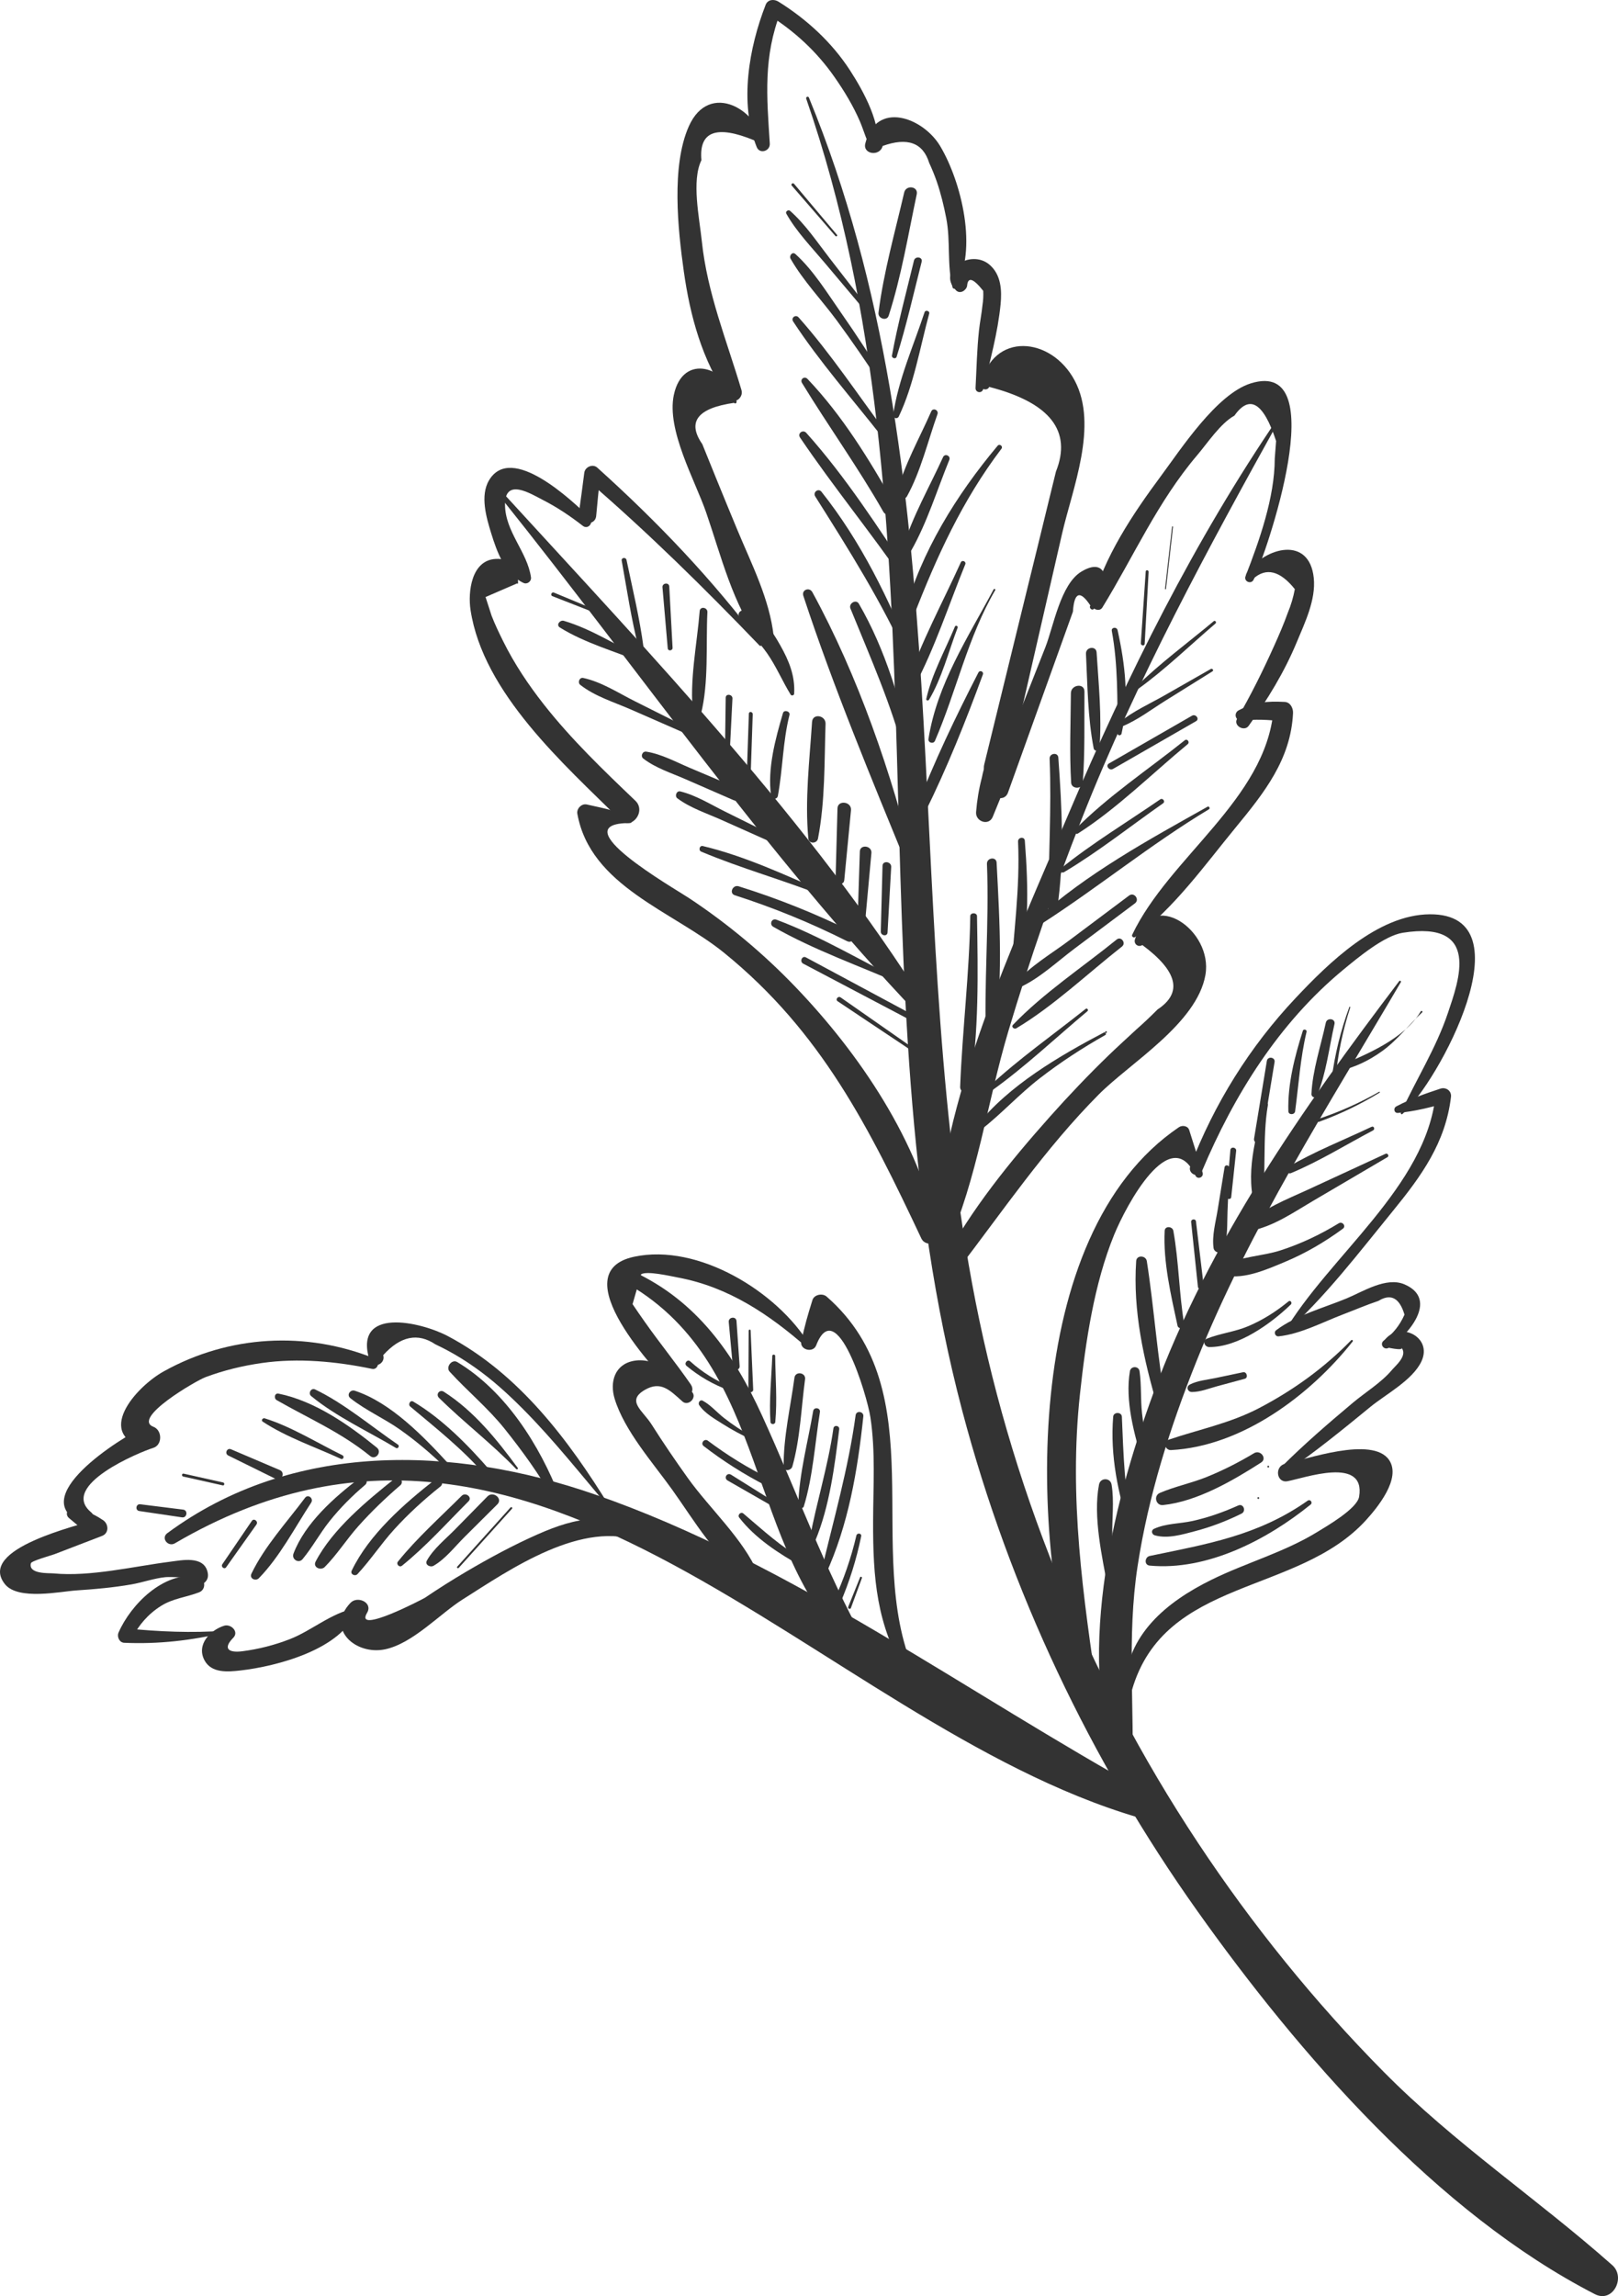 <svg xmlns="http://www.w3.org/2000/svg" id="Layer_1" viewBox="0 0 983.59 1395.58"><defs><style>.cls-1{fill:#333;}</style></defs><path class="cls-1" d="m491.75,59.33c94.17,229.14,55.04,481.46,99.14,720.52,22.41,121.44,69.12,237.19,137.33,340.16,32.98,49.8,70.8,96.65,112.8,139.13,43.24,43.74,93.42,77.19,139.1,117.64,8.35,7.39.37,23.26-10.61,17.61-95.96-49.32-179.91-145.99-241.57-232.77-65.21-91.78-114.18-195.1-142.94-303.98-69.03-261.39-5.47-539.51-94.9-797.65-.38-1.07,1.21-1.73,1.65-.67h0Z"></path><path class="cls-1" d="m851.6,596.92c-43.98,75.01-91.9,149.58-124.3,230.55-16.06,40.11-29.17,81.56-35.74,124.35-6.69,43.61-1.7,86.15-3.33,129.77-.15,3.91-6.1,4.28-7.38.9-27.58-72.77-5.65-165.16,20.26-235.67,33.89-92.24,90.61-172.86,149.49-250.51.39-.52,1.35.02,1,.61h0Z"></path><path class="cls-1" d="m101.74,931.85c75.86-56.02,173.61-53.37,259.71-23.59,118.48,40.97,227.55,121.67,336.84,181.72,9.17,5.04,3.4,17.54-6.41,14.66-195.45-57.44-363.36-296.73-585.54-166.62-4.17,2.44-8.7-3.14-4.61-6.17h0Z"></path><path class="cls-1" d="m596.24,233.7c7.15-32.27,42.81-29.28,57.1-2.35,14.48,27.29-1.46,65.83-7.62,92.68-10.91,47.56-21.82,95.12-32.73,142.69-2.13,9.26-16.92,7.11-14.66-2.11,8.72-35.59,17.43-71.19,26.15-106.78,4.36-17.8,8.78-35.58,13.07-53.39,1.45-5.93,2.9-11.87,4.36-17.8,9.86-24.77-3.66-41.94-40.58-51.48-1.11,2.72-5.74,1.53-5.08-1.45h0Z"></path><path class="cls-1" d="m593.04,235.73c.63-11.65.84-23.44,2.11-35.03.56-5.13,1.62-10.2,2.12-15.33.44-2.84.59-5.7.44-8.59-6.12-7.73-9.39-8.71-9.81-2.93-.62,2.73-4.25,5.07-6.69,2.66-12.1-11.98,8.87-25.62,20.43-15.53,6.94,6.06,7.45,15.43,6.63,23.93-1.71,17.46-6.47,34.49-10.54,51.49-.71,2.97-4.86,2.38-4.69-.68h0Z"></path><path class="cls-1" d="m579.05,174.67c-3.47-13.46-1.1-28.11-3.82-42.04-1.46-7.52-3.28-15.06-5.77-22.3-1.35-3.85-2.89-7.62-4.6-11.32-3.79-12.28-13.22-15.72-28.29-10.29-1.65,6.59-12.22,5.14-10.55-1.52,6.59-26.4,35.15-15.83,45.55,1.65,12.87,21.61,23.19,63.32,9.06,86.27-.46.73-1.41.19-1.58-.44h0Z"></path><path class="cls-1" d="m531.1,92.09c-4.35-5.48-5.59-11.89-8.34-18.27-4.11-9.55-9.51-18.45-15.45-26.97-10.81-15.5-24.39-28.02-40.38-37.99,2.58-.64,5.17-1.28,7.75-1.92-10.79,27.67-8.56,51.66-6.72,80.35.29,4.55-6.14,6.62-7.96,2.08-10.7-26.75-4.68-60.5,5.45-86.47,1.3-3.31,5.14-3.55,7.75-1.92,17.2,10.73,32.52,24.77,43.59,41.88,8.12,12.56,19.67,33.33,16.42,48.69-.21,1-1.46,1.38-2.12.54h0Z"></path><path class="cls-1" d="m464.74,90.8c-2.28-1.66-4.38-3.51-6.31-5.53-22.96-9.45-33.63-5.42-32.03,12.09-6.13,12.45-1.22,35.21.22,49.06,3.29,31.82,15.14,60.37,24.13,90.7,1.43,4.83-4.9,9.37-8.19,4.62-15.72-22.7-23.06-49.7-26.88-76.88-3.58-25.4-7.67-63.88,3.03-88.02,12.44-28.09,43.16-10.47,46.5,13.69.03.25-.28.44-.48.27h0Z"></path><path class="cls-1" d="m446.24,244.85c-22.27,3.2-28.7,11.57-19.3,25.11,2.79,6.95,5.61,13.89,8.43,20.82,4.24,10.41,8.51,20.8,12.82,31.17,8.73,21.03,19.7,42.23,22.16,65,.48,4.39-5.27,6.8-7.97,3.22-16.86-22.41-24.05-52.44-33.12-78.73-6.68-19.37-24.17-50.01-19.63-71.4,5.54-26.06,32.54-17.13,38.14,3.94.24.9-.89,1.76-1.54.87h0Z"></path><path class="cls-1" d="m461.75,392.4c-33.48-34.85-68.13-69-104.77-100.53,2.63-1.04,5.26-2.09,7.89-3.13-.87,8.26-1.68,16.53-2.44,24.8-.62,6.81-11.52,5.31-10.55-1.52,1.16-8.22,2.26-16.44,3.31-24.67.45-3.53,5.11-5.63,7.89-3.13,36.72,33.06,69.99,67.89,99.62,107.47.47.63-.43,1.25-.95.71h0Z"></path><path class="cls-1" d="m354.27,319.6c-7.66-5.97-15.63-11.31-24.29-15.74-7.5-3.83-22.99-13.64-22.98,2.76.02,16.57,13.59,28.76,15.79,44.3.34,2.42-2.3,4.44-4.54,3.39-11.28-5.26-16.16-18.89-19.65-30.18-2.95-9.57-6.87-22.87-1.31-32.21,13.59-22.84,50.55,12.42,61.03,22.57,2.96,2.86-.68,7.73-4.06,5.1h0Z"></path><path class="cls-1" d="m314.36,354.58c-6.4,2.76-12.79,5.53-19.19,8.3,1.22,3.79,2.45,7.57,3.67,11.35,2.03,5.29,4.6,10.6,7.12,15.68,6.78,13.64,15.23,26.28,24.63,38.24,16.67,21.22,36.18,39.94,55.64,58.53,6.87,6.56-2.47,18.26-9.22,11.59-34.27-33.85-83.32-77.06-90.97-127.54-1.63-10.79.41-30.16,15.26-31.01,9.89-.57,13.73,6.26,13.63,14.79,0,.3-.49.34-.57.07h0Z"></path><path class="cls-1" d="m382.75,500.26c-41.98.05,26.66,39.34,36.24,45.69,23.46,15.55,45,33.53,64.49,53.84,39.14,40.78,75.31,94.19,86.86,150.32,1.27,6.18-7.78,7.89-10.23,2.68-31.61-67.09-60.73-125.56-119.8-173.56-31.43-25.55-81.43-40.52-89.35-84.66-.55-3.06,2.6-6.31,5.72-5.61,14.9,3.31,12.33,2.59,26.64,7.36,1.88.62,1.46,3.96-.57,3.96h0Z"></path><path class="cls-1" d="m689.97,570.85c10.29-31.34,47.54-5.49,42.82,21.68-5.13,29.54-45.87,53.59-64.79,72.64-32.77,32.99-58.13,70.61-86.29,107.29-3.39,4.42-11.3-.02-8.56-5.15,17.3-32.32,40.91-61.43,65.22-88.72,11.44-12.85,23.32-25.31,35.69-37.28,5.42-5.24,11.03-10.27,16.53-15.42,4.5-3.95,8.85-8.05,13.06-12.31,15.4-10.15,12.33-23.2-9.2-39.17-2.58,1.61-5.43-.7-4.49-3.56h0Z"></path><path class="cls-1" d="m688.27,568.14c22.5-47.23,80.95-82.06,85.92-136.43,1.69,2.26,3.38,4.52,5.07,6.77-8.18-1.15-16.36-1.33-24.55-.54-3.77.21-4.93-4.55-1.63-6.25,9.75-5.03,17.05-5.58,27.89-5.06,3.44.16,5.21,3.8,5.07,6.77-1.33,28.17-17.54,48.48-34.87,69.55-18.73,22.78-37.29,48.91-61.11,66.59-.92.69-2.31-.33-1.79-1.42h0Z"></path><path class="cls-1" d="m752.02,436.92c8.4-14.41,15.79-29.37,22.63-44.58,2.93-6.51,5.8-13.14,8.2-19.87,1.93-4.64,3.36-9.43,4.28-14.38-9.02-11.27-17.48-13.35-25.38-6.23-2.52,1.6-5.51-1.27-3.68-3.79,11.3-15.61,37.88-22.48,40.57,3.18,1.4,13.3-5.48,27.38-10.4,39.22-7.59,18.24-17.7,34.68-29.18,50.71-2.68,3.74-9.44-.14-7.05-4.24h0Z"></path><path class="cls-1" d="m757.18,350.22c8.41-21.7,17.7-47.79,17.75-71.49.27-3.56.55-7.11.82-10.67-7.67-23.36-16.11-28.51-25.34-15.44-8.5,4.72-16.27,16.56-22.52,23.91-24.3,28.58-38.47,61.32-57.81,92.8-1.82,2.95-7.15.61-6.3-2.72,7.09-27.75,24.97-54.39,41.91-77.22,12.14-16.36,33.88-49.85,54.61-56.36,50.6-15.91,9.34,103.66,1.76,119.31-1.49,3.09-6.13,1.07-4.88-2.14h0Z"></path><path class="cls-1" d="m662.85,368.03c-6.28-9.44-9.82-8.18-10.62,3.77-1.19,3.33-2.39,6.67-3.59,10-4.19,11.66-8.37,23.33-12.56,34.99-7.78,21.66-15.55,43.32-23.33,64.97-2.43,6.78-12.99,2.27-10.32-4.51,11.02-27.95,22.03-55.9,33.05-83.85,4.96-12.58,9.18-38.34,21.93-46,18.39-11.06,17.34,13.22,7.49,22.75-1.22,1.18-3.1-.84-2.05-2.11h0Z"></path><path class="cls-1" d="m610.32,455.57c-5.01,11.86-6.12,23.35-7.06,36.01-2.86-.41-5.72-.82-8.59-1.24,1.65-9.19,4.98-17.38,10.11-25.18,1.77-2.7,6.5-1.24,6.72,1.88.71,10.28-2.93,19.2-10.65,26.01-2.74,2.41-6.53-1.17-5.29-4.19,3.12-7.58,6.23-15.16,9.35-22.74,1.48-3.6,6.86-1.9,6.45,1.84-1.09,9.95-4.3,18.84-9.58,27.33-1.51,2.43-5.54.99-5.79-1.62-1.38-14.32,1.02-27.91,7.99-40.56,2.79-5.07,10.52-1.9,8.35,3.65-4.83,12.36-7.68,25.11-8.45,38.35-3.38-.96-6.75-1.92-10.13-2.89,2.47-6.43,4.94-12.87,7.4-19.3,2.13-5.54,2.63-8.64,7.83-11.42,1.63-.87,4.06.28,4.63,1.95,1.89,5.51-.11,8.5-2.31,13.9-2.6,6.37-5.2,12.75-7.81,19.12-2.36,5.77-10.6,2.9-10.13-2.89,1.13-14.2,4.56-27.59,10.62-40.48,2.58,1.55,5.16,3.11,7.74,4.66-6.74,10.51-10.03,22.59-9.26,35.07-1.93-.54-3.86-1.08-5.79-1.62,4.58-7.5,7.11-15.5,7.99-24.23,2.15.61,4.3,1.22,6.45,1.84-3.05,7.61-6.1,15.22-9.15,22.83-1.76-1.4-3.52-2.8-5.29-4.2,5.77-5.16,8.19-11.84,7.33-19.47,2.41.35,4.82.7,7.22,1.04-4.23,7.08-6.84,14.35-7.95,22.54-.77,5.66-8.75,4.21-8.59-1.24.39-12.99,6.11-25.57,13.13-36.29.94-1.43,3.15,0,2.52,1.52h0Z"></path><path class="cls-1" d="m480.65,422.22c-5.09-8.3-8.86-17.38-14.46-25.35-5.5-7.83-12.3-13.66-16.87-22.11-1.34-2.48,1.76-4.61,3.93-3.83,10.36,3.72,15.8,11.95,21.1,21.33,5.28,9.36,9.06,18.55,8.42,29.42-.06.99-1.6,1.4-2.12.54h0Z"></path><path class="cls-1" d="m307.5,301.49c88.55,96.82,186.07,198.77,255.76,310.3,2.47,3.95-2.56,7.54-5.69,4.26-91.35-95.82-169.59-209.38-252.44-312.79-1.21-1.51,1.11-3.15,2.37-1.77h0Z"></path><path class="cls-1" d="m778.51,253.8c-44.21,79.64-87.43,159.07-120.93,243.96-16.7,42.33-31.58,85.4-44.6,129.01-12.87,43.11-18.89,89.85-37.24,130.85-1.88,4.21-7.46,2.06-7.34-2.09,2.46-85.59,48.24-183.26,81.33-261.2,35.53-83.69,76.42-165.98,127.77-241.13.38-.55,1.34.01,1.01.6h0Z"></path><path class="cls-1" d="m683.6,1025.97c1.23-32.39,25.45-52.29,52.94-65.82,21.15-10.4,44.24-16.67,64.41-29.11,5.58-3.44,24.05-14.04,25.26-21.32,4.14-24.89-33.36-11.3-43.55-9.43-6.8,1.24-8-9.22-1.34-10.58,11.7-2.39,53.06-17.25,63.14-2.29,7.53,11.18-7.18,28.98-14.1,36.58-41.69,45.77-122.32,34.57-142.25,103.25-.8,2.77-4.61,1.15-4.52-1.29h0Z"></path><path class="cls-1" d="m778.75,891.81c13.98-13.96,28.62-26.59,43.76-39.29,7.51-6.29,17.36-12.32,23.59-19.78,2.24-2.68,10.1-9.07,5.63-13.8,2.57,2.72-10.7-.5-8.92-.04-1.77-.46-2.61-2.24-1.52-3.82,8.77-12.6,29.99-2.85,22.79,12.41-5.39,11.42-21.59,19.89-31.08,27.67-16.81,13.78-33.44,27.34-51.39,39.61-1.84,1.26-4.61-1.21-2.87-2.95h0Z"></path><path class="cls-1" d="m841.12,814.87c5.57-4.04,9.8-9.31,12.68-15.82-3.03-10.2-8.32-12.99-15.85-8.36-7.31,2.44-14.47,5.53-21.67,8.27-12.55,4.8-25.58,11.81-38.99,13.28-2.05.22-3.17-2.46-1.5-3.72,12.14-9.18,28.75-13.52,42.78-19.32,9.89-4.09,24.18-13.38,35.31-8.52,21.28,9.27,1.38,31.58-9.57,38.46-2.89,1.82-5.86-2.06-3.19-4.27h0Z"></path><path class="cls-1" d="m780.38,810.18c27.45-46.78,86.58-88.81,92.37-144.8,2.14,1.68,4.28,3.36,6.42,5.03-9.84,2.69-19.07,5.06-29.29,6.04-2.44.24-3.06-2.91-1.04-3.98,8.88-4.69,17.25-7.65,26.79-10.78,3.39-1.11,6.87,1.33,6.43,5.03-3.33,27.88-17.98,48.06-35.3,69.29-20.88,25.58-41.26,52.49-65.93,74.53-.22.19-.6-.1-.45-.35h0Z"></path><path class="cls-1" d="m851.58,676.41c9.35-20.42,21.37-39.18,28.59-60.66,6.58-19.59,20.34-56.43-27.49-48.8-11.13,1.77-27.02,14.96-36.05,22.42-39.2,32.41-66.45,76.16-85.98,122.54-1.93,4.58-8.83,1.53-7.06-3.09,14.54-37.99,36.1-72.57,64.03-102.22,20.01-21.25,49.88-50.67,81.54-50.89,60.75-.43,4.85,102.96-16.67,121.42-.46.39-1.14-.19-.9-.71h0Z"></path><path class="cls-1" d="m726.67,714.45c-15.09-32.52-42.12,18.31-49.36,36.01-12.23,29.95-17.34,64.98-20.8,96.9-6.82,63.04,1.86,122.67,11.07,184.73.92,6.18-8.82,8.99-10.8,2.82-31.28-97.47-36.67-284.41,59.88-349.78,2.03-1.38,5.44-.91,6.27,1.74,2.71,8.6,5.42,17.2,8.13,25.8.91,2.89-3.1,4.58-4.39,1.78h0Z"></path><path class="cls-1" d="m550.83,1017.57c-18.02-30.09-20.17-58.36-20.07-93.01.06-20.99,1.52-42.27-1.64-63.14-2-13.24-20.65-75.39-32.97-43.7-1.9,4.89-10.25,2.69-9.03-2.57,2.58-11.16,3.37-14,6.76-24.95,1.06-3.41,6.12-4.33,8.62-2.14,66.45,58.04,21.83,154.13,52.93,226.93,1.16,2.71-3.02,5.25-4.61,2.6h0Z"></path><path class="cls-1" d="m490.29,818.81c-22.88-20.01-47.45-36.53-77.83-42.26-5.2-.98-18.94-4.22-22.7-2.07-1.74,6.07-3.49,12.13-5.23,18.19,2.4,3.57,4.85,7.11,7.33,10.62,9.07,12.91,19.05,25.16,28.03,38.12,3.76,5.43-3.74,10.73-8.07,6.03-12.61-13.71-70.5-74.16-26.32-83.59,39.02-8.34,87.12,21.41,106.48,53.31.65,1.07-.6,2.59-1.69,1.64h0Z"></path><path class="cls-1" d="m414.85,851.81c-7.78-6.99-13.17-12.59-22.75-7.09-11.68,6.72-1.42,12.52,3.96,21,7.04,11.11,14.45,21.99,22.1,32.68,13.43,18.75,33.52,36.79,42.62,57.86,1.54,3.57-2.71,5.85-5.51,4.12-19.33-11.99-33.49-36.58-46.6-54.88-11.71-16.36-29.05-35.82-35.02-55.3-3.13-10.22.05-21.03,11.75-23.1,13.78-2.44,27.08,9.59,35.35,18.98,3.1,3.52-2.4,8.88-5.9,5.73h0Z"></path><path class="cls-1" d="m370.29,916.33c-17.11-20.02-33.56-41-52.13-59.67-9.13-9.19-18.59-17.86-29.21-25.33-7.66-5.48-15.74-10.22-24.24-14.21-10.7-7.21-21.29-5.03-31.76,6.55,1.71,5.44-6.54,8.81-8.24,3.35-10.29-33.13,30.99-23.67,47.5-14.95,43.21,22.82,73.49,63.23,98.56,103.91.2.32-.22.65-.48.35h0Z"></path><path class="cls-1" d="m226.17,832.01c-21.71-4.52-44.91-6.72-66.96-3.57-11.68,1.67-23.3,4.47-34.36,8.63-5.85,2.21-45.01,25.04-31.54,30.16,5.34,2.03,5.54,11.05-.17,12.81-8.2,2.52-57.31,22.82-37.8,39.09,3.65,3.04.15,8.76-4.24,7.05-37.94-14.77,22.9-52.75,36.81-59.02.54,4.44,1.08,8.88,1.63,13.32-33.01-7.99-7.17-37.41,9.99-46.95,39.8-22.14,86.62-24.63,128.42-7.73,3.35,1.35,1.88,6.97-1.77,6.21h0Z"></path><path class="cls-1" d="m390.21,937.34c-35.69-14.44-80.37,16.73-108.99,34.82-13.93,8.81-30.31,26.81-47.24,30.32-17.77,3.68-36.1-12.36-20.89-28.29,4.23-4.43,13.77-.14,10.07,6.06-8.18,13.69,34.22-8.5,35.12-9.1,8.2-5.54,16.56-10.84,25.09-15.86,14.07-8.29,28.61-16.15,43.55-22.75,23.69-10.46,43.43-14.27,66.03.27,2.61,1.68-.02,5.62-2.73,4.53h0Z"></path><path class="cls-1" d="m216.65,978.87c-8.56,23.56-48.37,33.94-70.49,36.45-7.52.85-17.58,1.79-21.83-6.15-5.15-9.6,3.55-18.46,11.98-21.06,4.01-1.23,9.16,3.62,5.49,7.34-6.54,6.64-2.81,9.26,5.51,8.19,9.88-1.27,19.52-3.73,28.81-7.33,13.29-5.15,25.61-16.19,39.6-18.68.71-.13,1.14.64.93,1.24h0Z"></path><path class="cls-1" d="m136.52,992.34c-20.31,4.77-40.22,7.07-61.06,6.15-2.93-.13-4.47-3.73-3.42-6.15,7.44-17.13,27.4-37.15,47.87-34.2,4.9.71,5.86,7.83,1.18,9.65-7.86,3.07-15.79,3.65-23.15,8.26-7.78,4.86-13.67,11.67-17.79,19.84-1.14-2.05-2.28-4.1-3.42-6.15,19.81,2.03,39.78,2.85,59.64,1.43.78-.05.88,1,.15,1.18h0Z"></path><path class="cls-1" d="m119.78,962.7c2.95-4.47-17.66-4.25-19.16-4.1-6.8.66-13.87,3.22-20.66,4.4-11.07,1.93-22.28,2.93-33.49,3.66-9.55.61-35.6,6.28-43.55-3.89-17.02-21.75,45.64-35.58,55.09-39.16-.05,3.29-.09,6.58-.13,9.88-9.24-5.06-7.85-4-15.88-10.75-3.25-2.73-.09-7.19,3.64-6.04,5.97,1.24,11.48,3.56,16.53,6.96,3.85,2.09,4.46,8.11-.13,9.88-9.61,3.69-19.23,7.39-28.84,11.08-1.75.68-14.05,4.06-14.42,5.54-1.7,6.74,11.08,5.9,13.67,6.15,22.63,2.17,48.8-4.29,71.21-7.12,6.84-.86,19.84-3.69,22.44,5.95,1.3,4.81-1.35,7.16-5.29,8.94-.87.39-1.49-.69-1.03-1.38h0Z"></path><path class="cls-1" d="m385.49,773.09c38.04,17.78,60.62,49.74,77.73,87.21,21.33,46.69,37.88,93.07,62.82,138.23,2.28,4.12-4.01,8.67-7.34,5.49-66.06-62.92-50.38-172.98-136.54-223.34-4.47-2.61-1.64-9.92,3.33-7.6h0Z"></path><path class="cls-1" d="m597.49,409.97c-10.46,28.49-21.72,56.69-35.2,83.92-1.69,3.41-6.8,1.2-5.43-2.37,10.91-28.37,24.03-55.74,37.91-82.74.87-1.7,3.38-.61,2.72,1.19h0Z"></path><path class="cls-1" d="m605.01,358.68c-16.73,28.59-23.59,61.47-36.64,91.59-.92,2.13-4.32,1.21-3.95-1.13,5.28-33.45,24.02-61.65,39.6-90.89.33-.62,1.34-.16.99.43h0Z"></path><path class="cls-1" d="m582.13,381.56c-5.42,14.2-9.56,30.66-17.34,43.7-.46.78-1.93.6-1.7-.48,3.28-14.92,11.59-29.82,17.41-43.93.43-1.06,2.03-.35,1.63.71h0Z"></path><path class="cls-1" d="m586.78,343.02c-10.02,24.59-18.49,50.93-30.98,74.36-1.44,2.7-5.31,1-4.34-1.9,8.4-25.18,21.66-49.44,32.61-73.64.79-1.74,3.44-.58,2.71,1.19h0Z"></path><path class="cls-1" d="m608.76,272.78c-23.82,31.43-39.3,65.47-53.49,102-1.18,3.04-6.55,1.65-5.65-1.61,10.49-38.04,31.65-72.12,56.83-102.23,1.22-1.46,3.47.32,2.32,1.84h0Z"></path><path class="cls-1" d="m577.1,279.5c-7.43,18.18-13.51,38.22-23.24,55.27-1.71,3-5.9,1.16-4.89-2.14,5.75-18.77,16.18-36.92,24.32-54.79,1.11-2.43,4.81-.81,3.8,1.66h0Z"></path><path class="cls-1" d="m569.89,251.74c-5.8,16.26-10.16,34.8-18.51,49.9-1.63,2.94-7.19,2.07-6.21-1.77,4.34-17.02,13.89-33.71,20.92-49.79,1.08-2.47,4.69-.83,3.8,1.66h0Z"></path><path class="cls-1" d="m564.88,190.58c-5.61,20.54-9.32,43.32-18.51,62.58-.85,1.79-3.67,1.06-3.39-.97,2.96-21.15,12.41-42.19,19.07-62.42.51-1.57,3.27-.81,2.82.81h0Z"></path><path class="cls-1" d="m560.29,159.08c-4.9,19.29-9.27,38.81-15.24,57.8-.51,1.6-3.12.82-2.82-.81,3.53-19.39,8.75-38.51,13.37-57.67.71-2.95,5.44-2.27,4.69.68h0Z"></path><path class="cls-1" d="m557.29,118.09c-5.22,24.62-9.32,49.78-17.04,73.75-1.15,3.59-6.65,1.76-6.21-1.77,3.11-24.66,10.02-48.89,15.63-73.08,1.11-4.77,8.66-3.79,7.62,1.1h0Z"></path><path class="cls-1" d="m551.94,527.36c-22.17-54.08-45.32-109.69-63.58-165.19-1.22-3.69,3.69-5.54,5.49-2.23,27.88,51.07,48.08,109.97,62.07,166.38.57,2.32-3.11,3.15-3.98,1.04h0Z"></path><path class="cls-1" d="m550.01,459.53c-8.1-31.32-20.92-59.87-33.03-89.7-1.22-3.01,3.38-5.87,5.12-2.89,16.35,28.1,25.62,60.38,32.62,91.99.67,3.02-3.96,3.48-4.7.6h0Z"></path><path class="cls-1" d="m551.96,401.27c-15.67-35.04-35.93-67.14-56.37-99.52-1.61-2.55,1.87-5.26,3.8-2.84,24.05,30.28,41.16,65.39,55.32,101.24.7,1.78-1.97,2.85-2.74,1.11h0Z"></path><path class="cls-1" d="m550.05,353.61c-20.49-29.76-43.49-57.78-63.7-87.67-1.73-2.56,1.77-5.09,3.79-2.84,23.99,26.75,43.91,57.75,63.7,87.68,1.68,2.53-2.06,5.36-3.79,2.84h0Z"></path><path class="cls-1" d="m536.93,310.97c-15.28-26.86-33.31-51.84-49.37-78.18-1.41-2.31,1.49-4.41,3.32-2.48,21.3,22.4,37.45,48.9,52.69,75.7,2.61,4.58-4.01,9.6-6.64,4.97h0Z"></path><path class="cls-1" d="m536.41,265.77c-18.14-23.16-38.15-45.76-54.26-70.38-1.47-2.25,1.55-4.47,3.32-2.48,19.56,21.98,36.15,47.18,53.78,70.73,1.38,1.84-1.44,3.93-2.85,2.13h0Z"></path><path class="cls-1" d="m535.49,233.55c-8.57-13.11-17.43-26.01-26.71-38.63-9.15-12.45-20.51-24.23-28.16-37.62-1.06-1.85,1.04-4.6,2.95-2.86,10.96,9.95,19.19,23.48,27.65,35.57,9.46,13.53,18.45,27.36,27.11,41.42,1.19,1.92-1.58,4.06-2.85,2.13h0Z"></path><path class="cls-1" d="m528.13,191.55c-8.97-10.65-17.95-21.31-26.92-31.96-8.08-9.59-17.03-18.77-23.21-29.72-.74-1.31,1.24-2.65,2.29-1.72,9.44,8.35,16.5,19.07,24.19,28.99,8.52,11,17.03,21.99,25.55,32.99.94,1.22-.92,2.58-1.9,1.42h0Z"></path><path class="cls-1" d="m507.87,143.46c-8.86-10.22-17.72-20.44-26.57-30.65-.75-.87.68-1.94,1.42-1.07,8.7,10.34,17.4,20.68,26.1,31.01.49.59-.45,1.28-.95.71h0Z"></path><path class="cls-1" d="m672.42,626.78c.69.1.54,1.17-.15,1.07s-.54-1.17.15-1.07h0Z"></path><path class="cls-1" d="m671.93,629.09c-13.86,7.84-27.18,16.5-39.78,26.25-12.63,9.76-23.39,21.67-35.9,31.45-1.6,1.25-3.7-.95-2.46-2.53,19.04-24.3,50.29-42.53,77.27-56.7.88-.46,1.74,1.04.87,1.54h0Z"></path><path class="cls-1" d="m661.03,614.63c-19.2,16.09-37.84,33.77-58.22,48.33-1.59,1.13-3.14-1.1-1.77-2.37,18.32-17.05,39.35-31.78,58.93-47.38.9-.72,1.94.69,1.06,1.43h0Z"></path><path class="cls-1" d="m682.05,575.32c-20.87,16.39-41.44,36.04-64.19,49.67-1.32.79-3.31-.79-2.05-2.11,18.48-19.28,42.28-35.02,63.04-51.84,2.67-2.16,5.9,2.15,3.2,4.27h0Z"></path><path class="cls-1" d="m689.94,549.05c-12.23,9.16-24.46,18.32-36.69,27.48-10.77,8.07-21.58,18.44-33.93,23.87-1.62.71-3.2-1.4-2.06-2.75,8.7-10.35,21.66-17.78,32.44-25.86,12.23-9.16,24.46-18.32,36.69-27.48,3.06-2.29,6.61,2.45,3.55,4.74h0Z"></path><path class="cls-1" d="m734.96,491.86c-35.61,21.4-67.52,47.67-102.32,69.99-2.27,1.46-4.45-1.53-2.49-3.32,30.08-27.39,68.6-48.38,103.94-68.21.87-.49,1.73,1.01.87,1.54h0Z"></path><path class="cls-1" d="m707.04,488.25c-19.87,13.93-39.35,29.43-60.19,41.84-1.61.96-3.29-1.15-1.77-2.37,18.89-15.22,40.21-28.07,60.19-41.84,1.57-1.08,3.34,1.27,1.77,2.37h0Z"></path><path class="cls-1" d="m722.01,452.31c-21.73,17.95-42.93,39.1-66.67,54.27-1.32.84-3.3-.82-2.05-2.11,19.76-20.25,44.86-36.83,66.94-54.53,1.49-1.2,3.24,1.16,1.78,2.37h0Z"></path><path class="cls-1" d="m727.08,438.34c-16.83,9.67-33.65,19.35-50.47,29.02-2.29,1.32-4.8-1.99-2.48-3.32,16.82-9.67,33.64-19.35,50.47-29.02,2.29-1.32,4.8,1.99,2.49,3.32h0Z"></path><path class="cls-1" d="m737.06,408.05c-9.59,5.98-19.18,11.96-28.77,17.94-8.52,5.32-16.98,11.84-26.3,15.6-1.6.65-2.72-1.5-1.44-2.56,8.06-6.68,18.44-11.28,27.53-16.47,9.31-5.31,18.62-10.62,27.93-15.93.97-.56,2.05.81,1.06,1.42h0Z"></path><path class="cls-1" d="m738.89,378.99c-15.56,13.28-30.64,28-47.25,39.93-.79.56-1.97-.53-1.23-1.27,14.59-14.44,31.67-26.91,47.41-40.08.88-.74,1.93.68,1.07,1.42h0Z"></path><path class="cls-1" d="m713.09,320.24c-1.42,12.57-2.85,25.14-4.27,37.71-.05.38-.63.3-.59-.08,1.42-12.57,2.85-25.14,4.27-37.71.04-.38.63-.3.59.08h0Z"></path><path class="cls-1" d="m698.25,347.6c-.8,14.56-1.6,29.13-2.39,43.69-.08,1.52-2.45,1.18-2.35-.34.99-14.54,1.99-29.07,2.98-43.6.08-1.15,1.82-.88,1.76.25h0Z"></path><path class="cls-1" d="m679.39,383.04c4.58,20.7,7.1,42.06,2.4,62.89-.27,1.2-2.33,1.41-2.35-.02-.27-21.02.26-41.63-3.57-62.42-.42-2.28,3.04-2.65,3.52-.44h0Z"></path><path class="cls-1" d="m666.63,396.55c1.22,19.48,3.26,38.83,1.73,58.31-.16,2.09-3.17,1.84-3.52-.03-3.63-18.94-3.73-38.21-4.67-57.46-.21-4.16,6.21-5.02,6.46-.82h0Z"></path><path class="cls-1" d="m659.24,420.29c-.15,18.48.37,37.1-1.03,55.52-.3,3.96-6.81,3.94-7.05-.06-1.08-18.08-.3-36.31-.16-54.42.04-5.27,8.27-6.36,8.23-1.04h0Z"></path><path class="cls-1" d="m643.36,460.49c2.22,30.52,3.82,61.84-.74,92.19-.43,2.86-5.28,3.05-5.28-.05-.08-30.53,2-60.91.73-91.48-.14-3.39,5.04-4.12,5.29-.67h0Z"></path><path class="cls-1" d="m622.99,510.97c2.22,28.5,2.93,58.78-5.29,86.37-.61,2.04-3.5.89-3.39-.97,1.72-28.54,5.87-56.11,4.57-84.88-.12-2.63,3.9-3.2,4.11-.52h0Z"></path><path class="cls-1" d="m605.84,524.31c1.87,36.1,4.35,74.93-2.26,110.62-.41,2.19-4.01,2.41-4.11-.03-1.51-36.56,1.95-73.19.5-109.85-.15-3.77,5.68-4.56,5.88-.74h0Z"></path><path class="cls-1" d="m593.93,556.88c.55,34.52,1.29,70.42-4.39,104.54-.64,3.83-6.01,2.9-5.86-.85,1.35-34.63,5.62-68.98,6.15-103.73.03-2.31,4.07-2.3,4.11.04h0Z"></path><path class="cls-1" d="m541.76,527.01c-.74,13.25-1.48,26.49-2.22,39.74-.15,2.69-4.17,2.03-4.1-.59.35-13.31.7-26.61,1.05-39.91.09-3.39,5.47-2.68,5.28.76h0Z"></path><path class="cls-1" d="m529.73,518.54c-1.21,13.2-2.41,26.4-3.62,39.6-.28,3.09-4.79,2.3-4.69-.68.43-13.31.85-26.62,1.28-39.94.14-4.5,7.46-3.6,7.04,1.01h0Z"></path><path class="cls-1" d="m517.32,492.51c-1.37,14.15-2.73,28.31-4.09,42.46-.34,3.49-5.37,2.58-5.28-.76.38-14.3.77-28.59,1.16-42.89.14-5.23,8.73-4.21,8.21,1.19h0Z"></path><path class="cls-1" d="m501.86,439.96c-.77,23.28-.19,46.81-4.6,69.72-.61,3.16-5.55,3.41-5.87-.05-2.19-23.6.73-47.25,2.26-70.86.35-5.38,8.38-4.06,8.21,1.19h0Z"></path><path class="cls-1" d="m479.92,434.55c-4.09,16.35-4.03,32.82-7.05,49.21-.42,2.28-3.77,2.33-4.11-.03-2.37-16.42,2.62-34.65,7.21-50.31.65-2.22,4.52-1.14,3.95,1.13h0Z"></path><path class="cls-1" d="m457.59,434.07c-.39,11.66-.79,23.32-1.18,34.98-.05,1.52-2.4,1.17-2.35-.34.39-11.66.79-23.32,1.18-34.98.05-1.52,2.39-1.17,2.34.34h0Z"></path><path class="cls-1" d="m445.26,424.62c-.54,10.66-1.08,21.33-1.61,31.99-.1,1.92-2.96,1.44-2.93-.43.15-10.72.3-21.43.44-32.15.04-2.63,4.24-2.09,4.11.59h0Z"></path><path class="cls-1" d="m430.03,372.1c-.96,19.89.92,42.79-3.96,62.07-.62,2.45-4.35,2.79-4.7-.04-2.44-19.97,2.38-42.68,3.97-62.71.24-3.06,4.84-2.33,4.69.68h0Z"></path><path class="cls-1" d="m406.84,356.45c.68,12.41,1.35,24.82,2.02,37.23.11,1.89-2.77,2.28-2.94.37-1.07-12.36-2.13-24.72-3.2-37.08-.23-2.67,3.97-3.17,4.12-.52h0Z"></path><path class="cls-1" d="m556.36,640.05c-15.72-10.5-31.44-21-47.17-31.49-1.57-1.05.28-3.41,1.84-2.32,15.47,10.81,30.95,21.62,46.43,32.42.94.66-.16,2.02-1.11,1.39h0Z"></path><path class="cls-1" d="m553.65,620.15c-21.79-11.48-43.58-22.96-65.38-34.44-2.35-1.24-.69-5.07,1.66-3.8,21.71,11.66,43.43,23.32,65.14,34.98,2,1.07.61,4.33-1.42,3.26h0Z"></path><path class="cls-1" d="m549.29,598.85c-26.14-11.49-54.4-21.34-79.18-35.51-2.6-1.49-1.02-5.43,1.9-4.34,26.76,9.99,52.43,25.46,77.99,38.23,1.01.51.34,2.09-.71,1.63h0Z"></path><path class="cls-1" d="m514.94,572.04c-22.05-11.08-44.76-20.37-68.26-27.91-3.63-1.17-1.23-6.56,2.37-5.43,23.57,7.36,46.35,16.47,68.5,27.37,3.75,1.85,1.15,7.86-2.61,5.97h0Z"></path><path class="cls-1" d="m500.85,544.68c-24.54-9.76-50.31-16.83-74.59-27.06-1.79-.76-1.03-3.86.97-3.39,25.54,6.07,50.59,17.8,74.57,28.27,1.4.61.47,2.74-.95,2.17h0Z"></path><path class="cls-1" d="m469.23,512.03c-10.24-4.57-20.48-9.14-30.71-13.71-8.97-4.01-18.84-7.21-26.75-13.09-1.8-1.34-.51-4.77,1.82-4.2,9.59,2.37,18.32,7.87,27.14,12.24,10.05,4.99,20.11,9.97,30.17,14.96,2.37,1.18.79,4.9-1.66,3.8h0Z"></path><path class="cls-1" d="m446.07,486.4c-9.86-4.3-19.73-8.6-29.59-12.9-8.6-3.75-17.96-6.7-25.42-12.44-1.86-1.43-.5-4.57,1.82-4.2,9.27,1.46,17.95,6.25,26.56,9.89,9.91,4.19,19.82,8.38,29.73,12.58,4.56,1.93,1.47,9.04-3.09,7.06h0Z"></path><path class="cls-1" d="m419.03,446.79c-11.84-5.18-23.67-10.36-35.5-15.54-10.3-4.51-21.89-8-30.78-14.98-1.77-1.39-.54-4.71,1.82-4.2,11.06,2.38,21.13,9.01,31.19,14.06,11.57,5.8,23.13,11.6,34.69,17.4,2.03,1.02.69,4.18-1.42,3.26h0Z"></path><path class="cls-1" d="m390.72,402.81c-16.36-6.69-35.41-12.03-50.39-21.43-2.48-1.56.11-4.71,2.43-4.03,16.74,4.9,33.25,15.59,48.91,23.28,1.36.67.47,2.75-.95,2.17h0Z"></path><path class="cls-1" d="m361.56,372.42c-8.59-3.36-17.18-6.72-25.77-10.07-1.41-.55-.46-2.76.95-2.17,8.51,3.54,17.02,7.07,25.53,10.61,1.06.44.35,2.05-.71,1.63h0Z"></path><path class="cls-1" d="m380.87,340.37c3.68,17.67,7.99,35.32,10.35,53.22.26,1.95-2.48,2.16-2.94.37-4.51-17.48-7.15-35.45-10.35-53.21-.34-1.89,2.55-2.22,2.94-.38h0Z"></path><path class="cls-1" d="m673.55,965.69c-3.53-19.38-9.22-43.81-5.45-63.4.82-4.26,6.92-4.29,7.64.07,1.68,10.22.17,21.03.43,31.39.27,10.48,1.02,20.92,2.09,31.35.31,3.05-4.16,3.58-4.7.6h0Z"></path><path class="cls-1" d="m686.97,930.44c-7.31-22.55-12.19-45.64-10.26-69.39.24-2.96,5.16-2.97,5.28.05.95,23.24,1.66,46.07,6.68,68.89.22.98-1.4,1.41-1.71.45h0Z"></path><path class="cls-1" d="m694.73,888.85c-5.28-16.97-10.89-37.62-7.85-55.43.56-3.28,5.39-3.3,5.87.05,1.2,8.37.56,17.01,1.49,25.47,1.04,9.45,2.9,18.74,5.42,27.91.89,3.25-3.91,5.32-4.94,2h0Z"></path><path class="cls-1" d="m703.76,855.28c-8.52-28.91-15.13-58.49-13.07-88.83.26-3.78,5.91-3.45,6.46.05,4.56,29.07,6.29,58.48,11.73,87.44.55,2.93-4.25,4.25-5.12,1.34h0Z"></path><path class="cls-1" d="m715.8,805.64c-3.96-18.4-8.76-38.64-7.79-57.56.16-3.13,4.78-2.77,5.28.05,3.36,18.73,3.45,38.13,6.62,56.99.45,2.66-3.56,3.09-4.12.52h0Z"></path><path class="cls-1" d="m728.21,782.02c-1.37-13.09-2.74-26.17-4.11-39.25-.2-1.9,2.71-2.27,2.94-.37,1.57,13.06,3.13,26.12,4.69,39.18.27,2.28-3.29,2.72-3.52.45h0Z"></path><path class="cls-1" d="m820.83,612.3c-4.69,14.42-7.68,29.05-9.01,44.15-.14,1.52-2.54,1.18-2.35-.34,1.94-15.14,5.53-29.74,10.81-44.05.14-.36.66-.12.54.24h0Z"></path><path class="cls-1" d="m811.24,622.4c-3.25,14.13-5.03,30.15-10.62,43.53-.82,1.96-3.47.94-3.39-.96.62-14.3,5.72-29.33,8.73-43.33.72-3.35,6.04-2.58,5.28.76h0Z"></path><path class="cls-1" d="m794.27,627.13c-3.83,16.03-4.78,32.08-6.96,48.33-.3,2.25-4.04,2.36-4.11-.04-.47-16.6,3.84-33.19,8.81-48.94.4-1.26,2.57-.65,2.26.65h0Z"></path><path class="cls-1" d="m774.82,645.51c-2.59,15.74-5.18,31.49-7.78,47.23-.5,3.01-5.19,2.34-4.69-.68,2.6-15.74,5.19-31.49,7.78-47.23.49-3.01,5.18-2.34,4.69.68h0Z"></path><path class="cls-1" d="m770.79,671.42c-3.63,21.03-.6,42.29-4,63.12-.27,1.65-2.84,2.16-3.41.42-6.69-20.41-.3-44.12,5.71-64.02.29-.97,1.86-.49,1.69.48h0Z"></path><path class="cls-1" d="m751.46,699.52c-1,9.34-2,18.69-2.99,28.03-.2,1.9-3.09,1.46-2.93-.42.81-9.37,1.61-18.74,2.41-28.11.19-2.28,3.76-1.77,3.52.51h0Z"></path><path class="cls-1" d="m864.49,615.38c-8.44,7.74-14.75,16.61-24.19,23.42-8.17,5.9-16.31,9.74-26.07,12.18-1.66.41-2.25-2.22-.74-2.84,17.1-7.14,40.19-16.68,50.19-33.41.45-.76,1.46.06.82.65h0Z"></path><path class="cls-1" d="m838.72,664.08c-11.72,7.16-24.02,13.09-36.93,17.78-1.08.39-1.75-1.29-.67-1.65,12.98-4.29,25.38-9.82,37.24-16.6.33-.19.68.27.35.47h0Z"></path><path class="cls-1" d="m834.7,687.06c-16.43,8.67-32.76,18.83-49.9,25.97-2.11.88-4.09-2.36-2.02-3.58,16.12-9.52,34.11-16.56,51.03-24.58,1.4-.66,2.22,1.49.89,2.19h0Z"></path><path class="cls-1" d="m843.48,703.3c-15.07,8.85-30.14,17.7-45.2,26.56-12.3,7.23-24.14,15.6-38.35,18.34-1.9.37-3.64-2.38-2.15-3.82,10.38-10.1,23.83-15.08,36.8-21.07,15.92-7.35,31.83-14.7,47.75-22.05,1.2-.55,2.33,1.36,1.16,2.05h0Z"></path><path class="cls-1" d="m816.3,746.84c-10.95,8.03-22.58,14.87-35.12,20.12-10.76,4.5-24.58,10.7-36.41,8.32-3.32-.67-3.6-4.75-.76-6.24,10.22-5.39,23.34-5.48,34.35-9.03,12.5-4.04,24.26-9.64,35.46-16.48,2.24-1.37,4.68,1.71,2.49,3.32h0Z"></path><path class="cls-1" d="m747.34,709.94c-.38,8.76-.75,17.51-1.12,26.27-.33,7.74.28,15.85-2.28,23.2-1.09,3.14-5.81,2.13-6.22-.89-1.02-7.63,1.29-15.61,2.51-23.17,1.39-8.61,2.79-17.22,4.18-25.83.31-1.92,3.01-1.45,2.93.42h0Z"></path><path class="cls-1" d="m784.67,792.91c-12.14,11.67-31.94,25.98-49.62,25.83-2.8-.02-4.39-3.9-1.34-5.12,8.13-3.23,16.99-4.11,25.17-7.59,8.87-3.77,16.95-8.92,24.38-15.03,1.21-.99,2.49.87,1.42,1.9h0Z"></path><path class="cls-1" d="m756.71,838.03c-5.6,1.51-11.19,3.01-16.79,4.53-4.96,1.33-10.22,3.52-15.38,3.5-2.66,0-3.69-3.26-1.19-4.55,4.6-2.37,10.24-2.82,15.28-3.88,5.68-1.19,11.35-2.39,17.03-3.58,2.28-.48,3.31,3.37,1.04,3.98h0Z"></path><path class="cls-1" d="m822.29,815.36c-25.85,32.63-67.22,63.72-110.42,66.01-3.48.19-5.34-4.99-1.64-6.25,18.68-6.34,37.44-10,55.15-19.26,20.79-10.86,39.6-24.44,55.98-41.24.52-.53,1.41.13.93.74h0Z"></path><path class="cls-1" d="m771.06,890.88c.69.1.54,1.17-.16,1.07-.69-.1-.54-1.17.16-1.07h0Z"></path><path class="cls-1" d="m765.01,909.98c.69.1.54,1.17-.16,1.07-.69-.1-.54-1.17.16-1.07h0Z"></path><path class="cls-1" d="m796.72,914.48c-26.44,21.39-62.83,40.37-97.81,37.1-3.51-.33-3.05-5.23.05-5.87,35.19-7.3,65.78-12.36,95.99-33.6,1.56-1.1,3.26,1.17,1.77,2.37h0Z"></path><path class="cls-1" d="m754.74,919.98c-9.03,4.46-18.34,8.06-28.08,10.62-7.79,2.05-16.69,4.8-24.62,2.59-1.92-.54-2.49-3.05-.49-3.97,7.22-3.33,15.76-3.06,23.49-4.78,9.58-2.13,18.75-5.39,27.68-9.4,3.16-1.42,5.05,3.44,2.01,4.94h0Z"></path><path class="cls-1" d="m766.6,888.96c-17.3,11.06-38.82,23.63-59.58,25.83-4.35.46-5.98-5.65-1.93-7.39,9.06-3.9,18.96-5.88,28.17-9.57,10.1-4.06,19.75-8.97,29.08-14.57,3.86-2.32,8.16,3.2,4.26,5.69h0Z"></path><path class="cls-1" d="m523.95,959.17c-2.23,6.06-4.46,12.12-6.69,18.19-.39,1.07-2.06.35-1.63-.71,2.41-5.98,4.82-11.97,7.23-17.95.29-.71,1.35-.24,1.09.48h0Z"></path><path class="cls-1" d="m523.52,933.74c-2.87,14.02-7.1,27.55-12.74,40.7-1.06,2.45-4.93.76-3.8-1.66,5.89-12.71,10.43-25.82,13.61-39.46.43-1.83,3.32-1.46,2.93.42h0Z"></path><path class="cls-1" d="m524.83,860.86c-3.5,33.1-9.06,65.97-23.01,96.35-.67,1.46-3.22.88-2.82-.81,7.53-32.09,16.68-63.46,21.14-96.22.41-3.03,5.01-2.35,4.69.68h0Z"></path><path class="cls-1" d="m510.17,868.68c-2.78,22.36-5.84,46.88-14.58,67.8-.76,1.82-3.76,1.03-3.39-.97,4.23-22.63,11.18-44.42,14.44-67.34.32-2.27,3.8-1.76,3.52.51h0Z"></path><path class="cls-1" d="m498.44,858.24c-2.98,18.77-4.23,39.1-9.77,57.28-.63,2.08-3.44.86-3.39-.97.57-18.82,5.89-38.34,9.05-56.91.44-2.63,4.52-2.05,4.1.6h0Z"></path><path class="cls-1" d="m489.4,838.32c-2.33,17.34-2.95,36.21-7.73,53.03-.73,2.56-5.26,3.28-5.28-.05-.17-17.75,4.2-36.33,6.56-53.91.56-4.16,7.01-3.23,6.45.93h0Z"></path><path class="cls-1" d="m471.23,824.11c.13,13.25,1.33,27.02.07,40.21-.16,1.65-2.82,1.65-2.93-.03-.92-13.22.63-26.96,1.1-40.2.03-.99,1.75-.99,1.76.02h0Z"></path><path class="cls-1" d="m456.3,808.64c.52,11.99,1.04,23.97,1.57,35.96.08,1.92-2.95,2.24-2.94.37.06-12.06.13-24.12.19-36.18,0-.74,1.14-.92,1.18-.15h0Z"></path><path class="cls-1" d="m447.72,802.91c.64,9.14,1.27,18.29,1.91,27.43.19,2.65-3.87,3.19-4.12.52-.83-9.12-1.67-18.24-2.5-27.36-.28-3.04,4.49-3.63,4.7-.6h0Z"></path><path class="cls-1" d="m487.09,951.86c-13.58-7.52-28.15-17.03-37.72-29.48-1.22-1.58.97-3.77,2.53-2.45,12.09,10.21,22.84,20.37,36.85,28.13,2.31,1.28.68,5.1-1.66,3.8h0Z"></path><path class="cls-1" d="m480.36,921.65c-12.67-7.26-25.34-14.51-38.01-21.77-2.58-1.47-.45-5.13,2.12-3.52,12.37,7.76,24.74,15.52,37.1,23.28,1.13.7-.04,2.68-1.21,2.01h0Z"></path><path class="cls-1" d="m465.71,902.99c-13.4-6.86-26.04-14.87-37.96-24.07-2.11-1.63.45-4.85,2.58-3.25,11.73,8.81,24.13,16.46,37.28,22.98,2.73,1.35.82,5.74-1.9,4.34h0Z"></path><path class="cls-1" d="m456.28,874.71c-5.68-2.64-11.19-5.58-16.48-8.93-5.08-3.22-11.37-6.69-14.75-11.73-.91-1.36.46-3.59,2.14-2.69,4.8,2.57,8.56,7.05,12.86,10.43,5.36,4.2,11.03,7.93,16.95,11.3.97.55.35,2.12-.71,1.63h0Z"></path><path class="cls-1" d="m443.35,845.09c-9.54-3.42-18.21-8.4-25.99-14.89-1.76-1.47.52-4.31,2.21-2.78,7.34,6.64,15.54,11.79,24.72,15.5,1.42.57.47,2.68-.95,2.17h0Z"></path><path class="cls-1" d="m336.45,911.37c-8.54-15.15-18.84-29.36-29.7-42.94-10.13-12.68-22.55-22.82-33.42-34.74-2.51-2.75,1.35-7.8,4.63-5.83,29.5,17.69,50.15,50.66,62.33,81.95,1,2.57-2.57,3.82-3.84,1.56h0Z"></path><path class="cls-1" d="m313.77,892.87c-14.77-15.43-31.73-28.26-46.89-43.24-2.17-2.14.36-5.37,2.95-3.71,18.32,11.72,32.1,28.9,44.89,46.24.46.63-.43,1.25-.95.71h0Z"></path><path class="cls-1" d="m294.89,896.57c-13.8-15.91-29.53-28.24-45.52-41.68-1.46-1.23.02-4.09,1.82-3.02,17.91,10.69,33.42,26.55,47.02,42.22,1.75,2.02-1.58,4.49-3.32,2.48h0Z"></path><path class="cls-1" d="m270.71,891.91c-8.61-8.31-17.68-16.02-27.45-22.93-9.73-6.88-20.98-11.76-30.27-19.15-2.49-1.98-.04-5.44,2.73-4.53,21.89,7.18,41.88,27.93,57.1,44.56,1.13,1.23-.89,3.22-2.11,2.05h0Z"></path><path class="cls-1" d="m240.75,880.1c-16.85-10.06-36.45-19.07-51.59-31.55-2.02-1.67-.06-5.22,2.42-4.03,17.72,8.51,34.14,22.49,50.38,33.57,1.09.75-.05,2.71-1.21,2.01h0Z"></path><path class="cls-1" d="m225.07,885.02c-17.73-14.42-37.29-22.8-56.85-34-1.87-1.07-1.36-4.46,1.12-3.96,21.93,4.43,42.71,18.96,59.79,32.85,3.25,2.64-.79,7.76-4.06,5.1h0Z"></path><path class="cls-1" d="m207.24,886.7c-15.54-7.15-33.25-13.17-47.53-22.62-1.21-.8.03-2.38,1.22-2.01,16.23,5.07,32,14.98,47.26,22.46,1.36.67.45,2.81-.95,2.17h0Z"></path><path class="cls-1" d="m311.27,916.98c-10.8,11.99-21.6,23.99-32.4,35.98-.51.56-1.44-.17-.92-.74,10.8-11.99,21.6-23.98,32.4-35.98.51-.56,1.44.17.93.74h0Z"></path><path class="cls-1" d="m302.35,914.33c-6.66,6.63-13.32,13.25-19.98,19.88-5.87,5.83-11.6,13.36-18.81,17.48-2,1.14-5.51-.59-4.04-3.2,4.07-7.25,11.28-12.95,17.08-18.86,6.57-6.69,13.14-13.39,19.72-20.09,3.45-3.52,9.53,1.31,6.03,4.8h0Z"></path><path class="cls-1" d="m284.83,912.48c-13.22,13.22-25.9,27.44-40.47,39.18-1.58,1.27-3.72-.97-2.45-2.53,11.6-14.38,25.69-26.92,38.75-39.98,2.4-2.4,6.61.89,4.17,3.32h0Z"></path><path class="cls-1" d="m267.73,903.5c-10.05,8-19.52,16.63-28.16,26.15-7.87,8.67-14.3,18.52-22.23,27.07-1.52,1.63-4.61.12-3.52-2.12,10.54-21.93,31.84-40.6,50.73-55.37,2.71-2.12,5.88,2.14,3.19,4.27h0Z"></path><path class="cls-1" d="m243.3,902.81c-8.96,7.7-17.46,15.85-25.34,24.66-7.16,7.99-13.03,17.39-20.55,24.96-2.38,2.39-7.4.23-5.53-3.33,10.3-19.72,31.08-36.84,48.23-50.54,2.71-2.16,5.77,2.05,3.2,4.27h0Z"></path><path class="cls-1" d="m221.95,902.54c-7.89,6.67-15.15,13.95-21.6,22.03-5.91,7.4-10.38,15.8-16.4,23.07-2.39,2.89-6.84.11-5.54-3.34,7-18.52,24.91-34.36,40.34-46.04,2.76-2.09,5.8,2.07,3.2,4.27h0Z"></path><path class="cls-1" d="m189.16,913.32c-9.96,15.19-19.09,32.92-31.79,45.92-1.97,2.01-5.93.2-4.53-2.73,8.01-16.7,21.55-31.33,32.61-46.15,1.85-2.48,5.36.44,3.71,2.95h0Z"></path><path class="cls-1" d="m155.89,926.61c-6.13,8.65-12.27,17.31-18.4,25.96-1.11,1.57-3.39-.28-2.32-1.84,5.98-8.78,11.95-17.55,17.93-26.33,1.28-1.88,4.11.34,2.78,2.21h0Z"></path><path class="cls-1" d="m167.76,898.97c-9.67-4.77-19.33-9.53-29-14.3-2.38-1.17-.81-4.85,1.66-3.8,9.9,4.23,19.81,8.45,29.71,12.67,3.52,1.5,1.05,7.12-2.37,5.43h0Z"></path><path class="cls-1" d="m135.38,902.82c-8-1.79-16.01-3.58-24.01-5.37-1.11-.25-.87-2.01.25-1.76,8,1.79,16.01,3.58,24.01,5.37,1.11.25.87,2.01-.25,1.76h0Z"></path><path class="cls-1" d="m110.69,922.26c-8.68-1.28-17.35-2.57-26.03-3.85-2.64-.39-2.06-4.44.59-4.11,8.7,1.09,17.41,2.17,26.11,3.26,3.03.38,2.35,5.14-.68,4.69h0Z"></path></svg>
